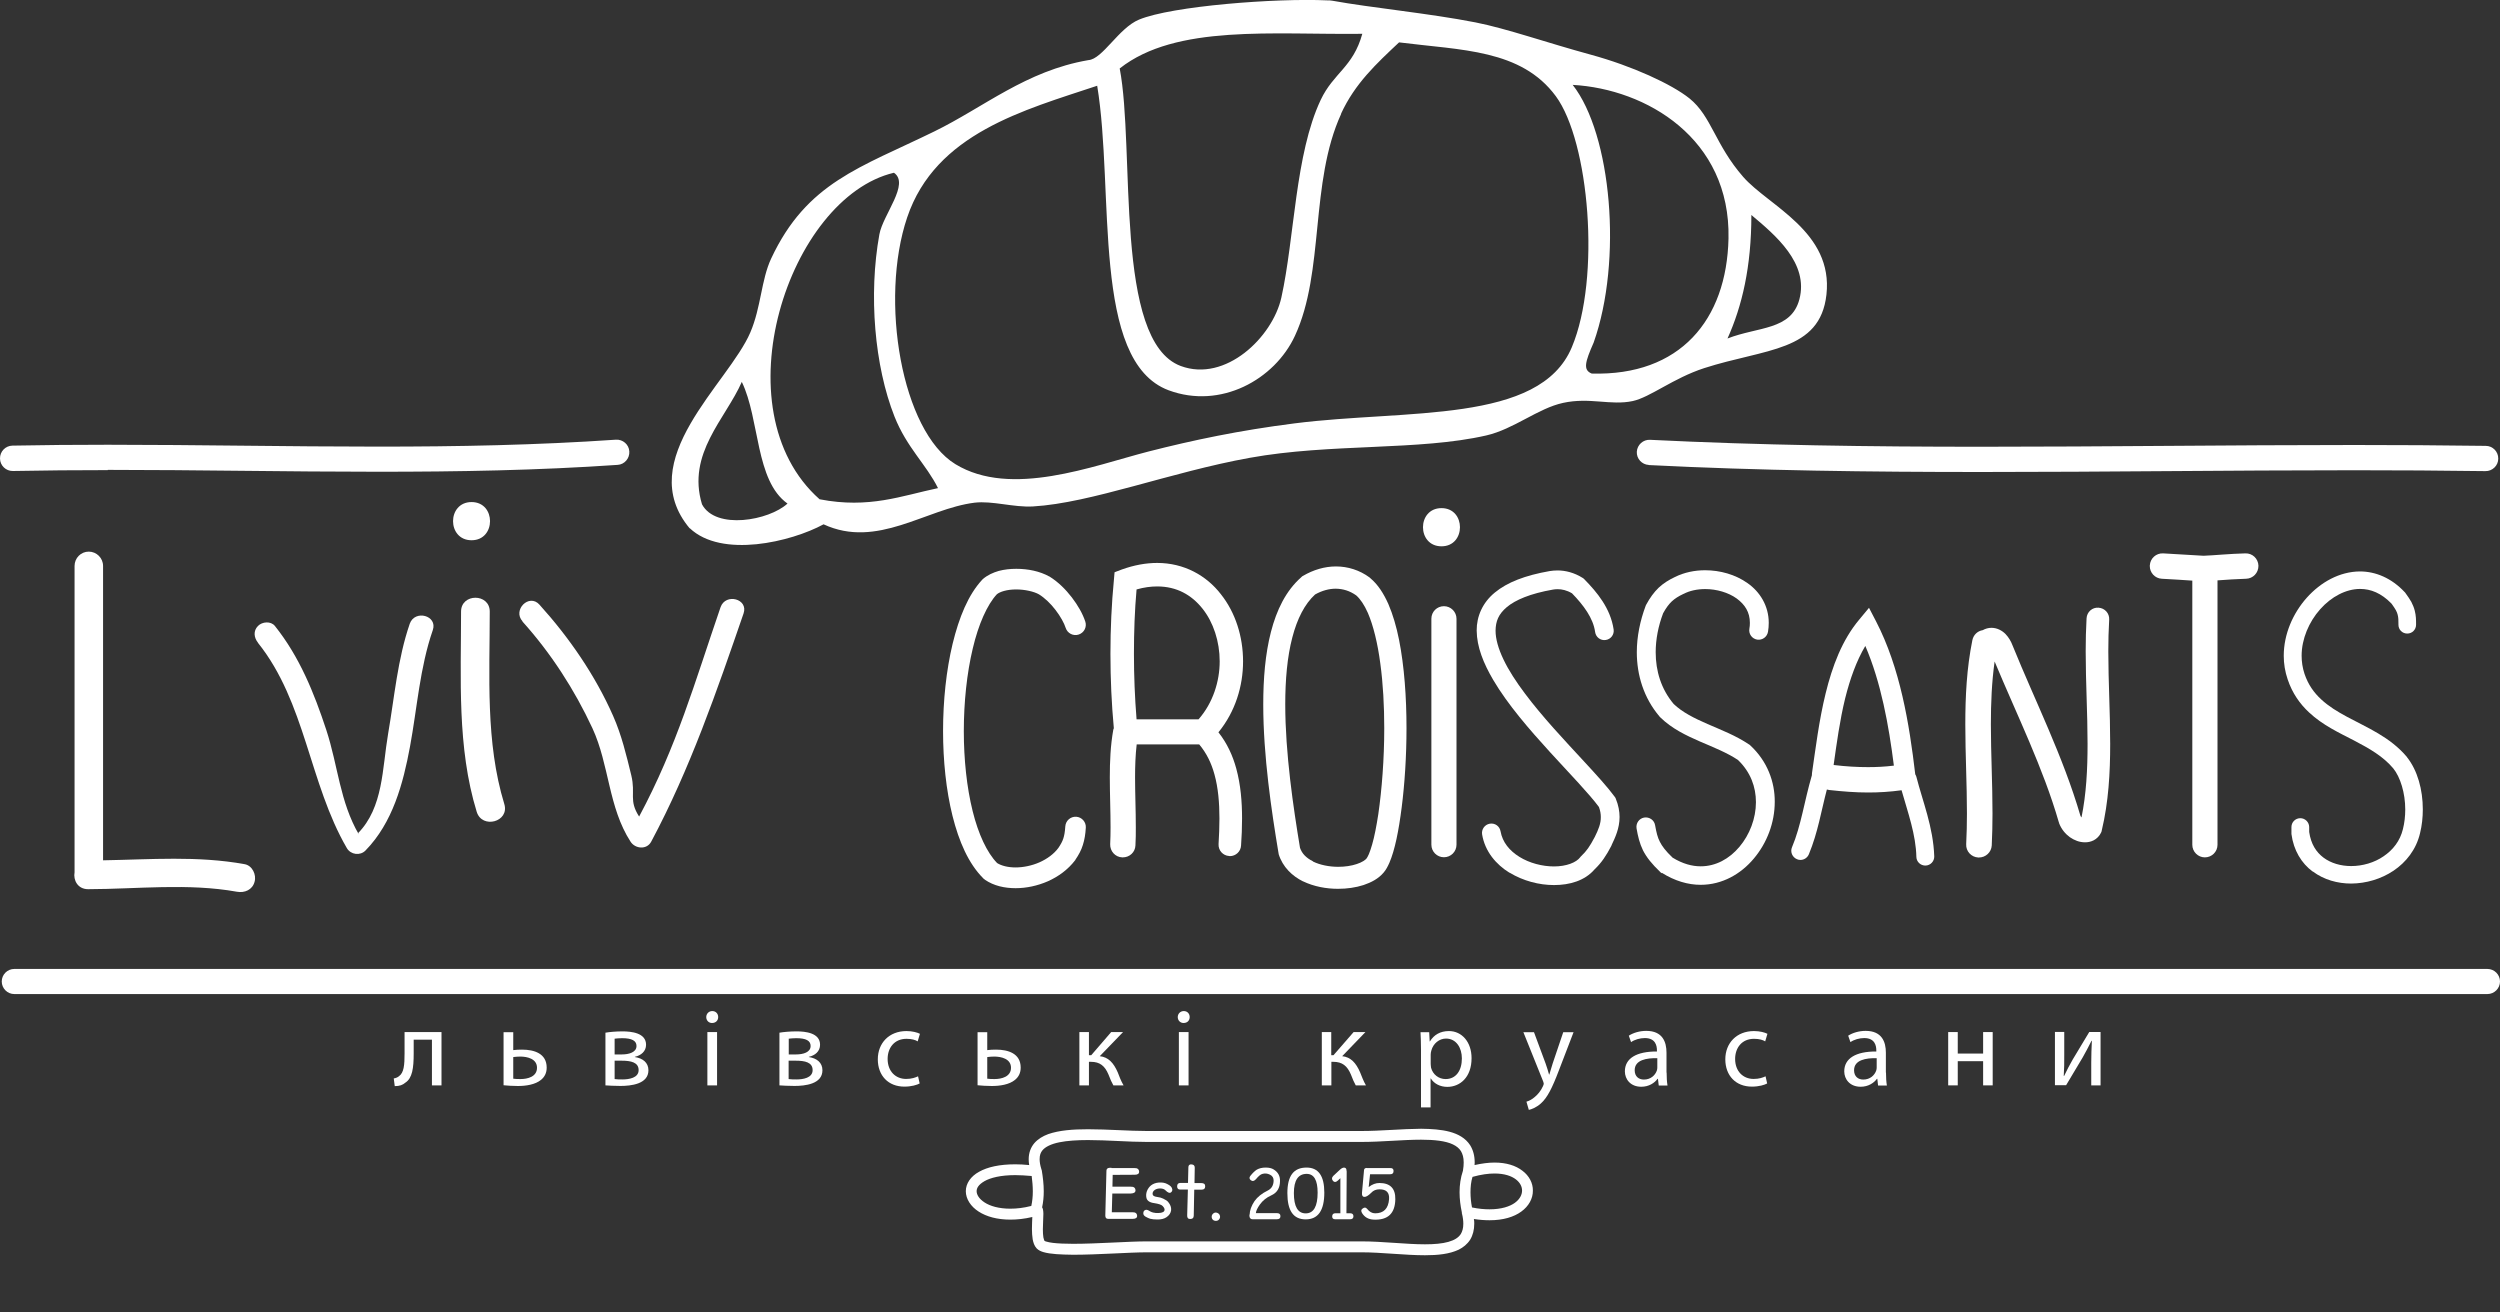 <svg width="40" height="21" viewBox="0 0 40 21" fill="none" xmlns="http://www.w3.org/2000/svg">
<rect x="0" y="0" width="40" height="21" fill="#333333" stroke="none"/>
<g clip-path="url(#clip0_994_6226)">
<path fill-rule="evenodd" clip-rule="evenodd" d="M4.128 10.286C4.889 11.236 4.947 12.533 5.549 13.569C5.611 13.676 5.762 13.696 5.848 13.608C6.283 13.163 6.45 12.539 6.56 11.946C6.675 11.324 6.717 10.681 6.925 10.081C7.005 9.848 6.637 9.749 6.556 9.98C6.361 10.546 6.311 11.153 6.21 11.739C6.114 12.296 6.136 12.916 5.726 13.334C5.732 13.336 5.738 13.346 5.742 13.352C5.436 12.825 5.41 12.258 5.221 11.68C5.025 11.085 4.792 10.508 4.398 10.015C4.333 9.934 4.195 9.946 4.128 10.015C4.048 10.095 4.064 10.204 4.128 10.284V10.286Z" fill="white"/>
<path fill-rule="evenodd" clip-rule="evenodd" d="M7.377 9.787C7.377 10.852 7.311 11.958 7.627 12.988C7.713 13.27 8.156 13.149 8.069 12.865C7.766 11.874 7.836 10.809 7.836 9.785C7.836 9.49 7.377 9.49 7.377 9.785V9.787Z" fill="white"/>
<path fill-rule="evenodd" clip-rule="evenodd" d="M11.036 8.455C10.117 7.361 11.658 6.134 12.006 5.317C12.177 4.917 12.179 4.478 12.338 4.138C12.909 2.917 13.762 2.684 14.947 2.104C15.742 1.716 16.416 1.133 17.414 0.962C17.641 0.947 17.898 0.449 18.224 0.314C18.747 0.096 20.413 -0.032 21.236 0.006C21.264 0.006 21.294 0.006 21.32 0.012C21.942 0.125 22.867 0.213 23.606 0.358C24.109 0.457 24.744 0.682 25.453 0.875C26.116 1.056 26.746 1.346 27.032 1.575C27.384 1.859 27.44 2.313 27.891 2.83C28.297 3.295 29.335 3.706 29.223 4.715C29.12 5.629 28.243 5.575 27.267 5.89C26.772 6.051 26.402 6.357 26.123 6.417C25.77 6.492 25.435 6.353 25.01 6.446C24.61 6.532 24.221 6.866 23.781 6.967C22.707 7.214 21.288 7.091 19.997 7.325C18.725 7.554 17.458 8.049 16.529 8.103C16.219 8.121 15.877 8.009 15.593 8.043C14.814 8.14 14.036 8.787 13.177 8.389C12.658 8.671 11.547 8.936 11.036 8.451V8.455ZM17.915 1.094C18.164 2.386 17.818 5.456 18.892 5.856C19.608 6.122 20.361 5.395 20.502 4.76C20.715 3.794 20.721 2.47 21.131 1.599C21.337 1.163 21.648 1.078 21.797 0.541C20.379 0.559 18.816 0.384 17.917 1.094H17.915ZM21.459 1.821C20.954 2.921 21.196 4.345 20.719 5.373C20.395 6.073 19.53 6.554 18.697 6.244C17.456 5.78 17.834 3.058 17.555 1.372C16.392 1.76 14.969 2.132 14.515 3.478C14.068 4.8 14.426 6.902 15.287 7.427C16.176 7.969 17.484 7.454 18.377 7.224C19.085 7.043 19.83 6.886 20.713 6.774C22.503 6.546 24.634 6.786 25.149 5.556C25.616 4.444 25.427 2.263 24.893 1.539C24.338 0.787 23.383 0.805 22.385 0.678C22.023 1.018 21.679 1.336 21.457 1.819L21.459 1.821ZM25.499 5.48C25.36 5.796 25.326 5.919 25.467 5.977C26.881 6.017 27.627 5.12 27.656 3.816C27.69 2.215 26.34 1.424 25.163 1.358C25.783 2.148 25.964 4.164 25.499 5.48ZM27.64 5.416C28.13 5.224 28.657 5.287 28.79 4.79C28.943 4.211 28.406 3.762 28.022 3.44C28.022 4.269 27.873 4.899 27.64 5.416ZM13.117 7.989C13.907 8.142 14.426 7.932 15.008 7.81C14.82 7.431 14.509 7.162 14.312 6.665C13.992 5.856 13.895 4.715 14.07 3.75C14.128 3.432 14.561 2.941 14.303 2.764C12.624 3.16 11.493 6.554 13.114 7.989H13.117ZM11.232 8.069C11.451 8.482 12.304 8.329 12.6 8.057C12.082 7.689 12.159 6.711 11.869 6.11C11.61 6.701 10.986 7.256 11.232 8.069Z" fill="white"/>
<path fill-rule="evenodd" clip-rule="evenodd" d="M26.38 7.439C26.27 7.433 26.183 7.339 26.189 7.228C26.195 7.118 26.29 7.031 26.4 7.037C28.157 7.124 29.927 7.148 31.701 7.148C33.687 7.148 35.678 7.12 37.668 7.12C38.37 7.12 39.072 7.124 39.773 7.134C39.883 7.134 39.974 7.226 39.972 7.339C39.972 7.449 39.879 7.54 39.766 7.538C39.068 7.528 38.368 7.524 37.668 7.524C35.683 7.524 33.691 7.552 31.701 7.552C29.923 7.552 28.146 7.53 26.38 7.441V7.439Z" fill="white"/>
<path fill-rule="evenodd" clip-rule="evenodd" d="M1.724 7.522C1.217 7.522 0.712 7.526 0.207 7.536C0.095 7.538 0.002 7.45 3.36211e-05 7.337C-0.002 7.224 0.087 7.132 0.199 7.13C0.706 7.12 1.215 7.116 1.724 7.116C3.165 7.116 4.607 7.146 6.043 7.146C7.321 7.146 8.592 7.122 9.854 7.035C9.964 7.027 10.063 7.112 10.069 7.222C10.077 7.333 9.992 7.432 9.882 7.438C8.606 7.526 7.325 7.548 6.043 7.548C4.603 7.548 3.161 7.518 1.724 7.518V7.522Z" fill="white"/>
<path fill-rule="evenodd" clip-rule="evenodd" d="M0.229 15.905C0.118 15.905 0.028 15.814 0.028 15.704C0.028 15.593 0.118 15.503 0.229 15.503H39.798C39.909 15.503 40 15.593 40 15.704C40 15.814 39.909 15.905 39.798 15.905H0.229Z" fill="white"/>
<path fill-rule="evenodd" clip-rule="evenodd" d="M7.064 16.513V17.366H6.911V16.635H6.619V16.853C6.619 17.092 6.597 17.251 6.485 17.323C6.442 17.36 6.394 17.378 6.316 17.378L6.3 17.255C6.33 17.251 6.364 17.237 6.384 17.219C6.463 17.162 6.473 17.042 6.473 16.853V16.513H7.064Z" fill="white"/>
<path fill-rule="evenodd" clip-rule="evenodd" d="M8.212 16.513V16.802C8.248 16.796 8.307 16.794 8.353 16.794C8.546 16.794 8.747 16.855 8.747 17.082C8.747 17.17 8.711 17.233 8.657 17.277C8.564 17.355 8.411 17.376 8.287 17.376C8.2 17.376 8.122 17.37 8.057 17.364V16.515H8.21L8.212 16.513ZM8.212 17.259C8.242 17.263 8.277 17.265 8.327 17.265C8.444 17.265 8.592 17.227 8.592 17.084C8.592 16.941 8.438 16.905 8.323 16.905C8.283 16.905 8.246 16.909 8.212 16.913V17.259Z" fill="white"/>
<path fill-rule="evenodd" clip-rule="evenodd" d="M9.687 16.523C9.747 16.512 9.858 16.502 9.958 16.502C10.101 16.502 10.337 16.525 10.337 16.716C10.337 16.822 10.256 16.887 10.158 16.909V16.913C10.282 16.931 10.375 17.001 10.375 17.124C10.375 17.347 10.093 17.375 9.926 17.375C9.832 17.375 9.733 17.369 9.687 17.366V16.523ZM9.834 17.265C9.878 17.271 9.91 17.271 9.958 17.271C10.063 17.271 10.218 17.247 10.218 17.122C10.218 16.997 10.095 16.971 9.946 16.971H9.834V17.263V17.265ZM9.834 16.871H9.95C10.065 16.871 10.184 16.836 10.184 16.736C10.184 16.651 10.109 16.611 9.954 16.611C9.904 16.611 9.872 16.615 9.834 16.619V16.871Z" fill="white"/>
<path fill-rule="evenodd" clip-rule="evenodd" d="M11.491 16.273C11.491 16.326 11.454 16.368 11.392 16.368C11.338 16.368 11.3 16.326 11.3 16.273C11.3 16.221 11.34 16.177 11.396 16.177C11.453 16.177 11.491 16.219 11.491 16.273ZM11.318 17.366V16.513H11.473V17.366H11.318Z" fill="white"/>
<path fill-rule="evenodd" clip-rule="evenodd" d="M12.471 16.523C12.532 16.512 12.642 16.502 12.743 16.502C12.886 16.502 13.121 16.525 13.121 16.716C13.121 16.822 13.041 16.887 12.942 16.909V16.913C13.067 16.931 13.159 17.001 13.159 17.124C13.159 17.347 12.878 17.375 12.711 17.375C12.616 17.375 12.518 17.369 12.471 17.366V16.523ZM12.618 17.265C12.663 17.271 12.695 17.271 12.743 17.271C12.848 17.271 13.002 17.247 13.002 17.122C13.002 16.997 12.88 16.971 12.731 16.971H12.618V17.263V17.265ZM12.62 16.871H12.737C12.852 16.871 12.97 16.836 12.97 16.736C12.97 16.651 12.896 16.611 12.741 16.611C12.691 16.611 12.659 16.615 12.62 16.619V16.871Z" fill="white"/>
<path fill-rule="evenodd" clip-rule="evenodd" d="M14.715 17.335C14.675 17.358 14.584 17.386 14.47 17.386C14.212 17.386 14.045 17.209 14.045 16.949C14.045 16.69 14.224 16.497 14.504 16.497C14.596 16.497 14.677 16.519 14.719 16.541L14.683 16.662C14.647 16.639 14.588 16.621 14.504 16.621C14.309 16.621 14.202 16.766 14.202 16.943C14.202 17.14 14.329 17.263 14.498 17.263C14.586 17.263 14.645 17.241 14.689 17.221L14.715 17.337V17.335Z" fill="white"/>
<path fill-rule="evenodd" clip-rule="evenodd" d="M15.796 16.513V16.802C15.832 16.796 15.891 16.794 15.937 16.794C16.13 16.794 16.331 16.855 16.331 17.082C16.331 17.17 16.295 17.233 16.241 17.277C16.148 17.355 15.995 17.376 15.87 17.376C15.784 17.376 15.706 17.37 15.641 17.364V16.515H15.794L15.796 16.513ZM15.796 17.259C15.826 17.263 15.86 17.265 15.911 17.265C16.027 17.265 16.176 17.227 16.176 17.084C16.176 16.941 16.021 16.905 15.907 16.905C15.866 16.905 15.83 16.909 15.796 16.913V17.259Z" fill="white"/>
<path fill-rule="evenodd" clip-rule="evenodd" d="M17.423 16.513V16.883H17.46L17.779 16.513H17.969L17.596 16.899C17.733 16.913 17.818 17.006 17.884 17.158C17.906 17.215 17.936 17.297 17.977 17.366H17.814C17.792 17.329 17.761 17.261 17.735 17.191C17.677 17.054 17.598 16.989 17.454 16.989H17.423V17.366H17.27V16.513H17.423Z" fill="white"/>
<path fill-rule="evenodd" clip-rule="evenodd" d="M19.035 16.273C19.035 16.326 18.999 16.368 18.937 16.368C18.883 16.368 18.844 16.326 18.844 16.273C18.844 16.221 18.884 16.177 18.941 16.177C18.997 16.177 19.035 16.219 19.035 16.273ZM18.862 17.366V16.513H19.017V17.366H18.862Z" fill="white"/>
<path fill-rule="evenodd" clip-rule="evenodd" d="M21.3 16.513V16.883H21.336L21.658 16.513H21.847L21.475 16.899C21.612 16.913 21.696 17.006 21.762 17.158C21.785 17.215 21.815 17.297 21.855 17.366H21.692C21.67 17.329 21.64 17.261 21.614 17.191C21.555 17.054 21.477 16.989 21.332 16.989H21.302V17.366H21.149V16.513H21.302H21.3Z" fill="white"/>
<path fill-rule="evenodd" clip-rule="evenodd" d="M22.736 16.792C22.736 16.684 22.732 16.595 22.728 16.515H22.867L22.875 16.662H22.879C22.943 16.557 23.044 16.497 23.183 16.497C23.39 16.497 23.545 16.672 23.545 16.931C23.545 17.239 23.358 17.39 23.157 17.39C23.044 17.39 22.945 17.34 22.893 17.255H22.889V17.718H22.736V16.794V16.792ZM22.891 17.02C22.891 17.042 22.895 17.064 22.897 17.084C22.925 17.191 23.018 17.265 23.13 17.265C23.295 17.265 23.39 17.13 23.39 16.935C23.39 16.764 23.299 16.617 23.136 16.617C23.03 16.617 22.931 16.694 22.901 16.81C22.895 16.831 22.891 16.853 22.891 16.875V17.022V17.02Z" fill="white"/>
<path fill-rule="evenodd" clip-rule="evenodd" d="M24.543 16.513L24.73 17.017C24.75 17.074 24.771 17.14 24.785 17.193H24.789C24.805 17.142 24.823 17.076 24.843 17.015L25.012 16.515H25.177L24.944 17.122C24.833 17.414 24.756 17.565 24.652 17.657C24.575 17.724 24.501 17.75 24.461 17.758L24.423 17.627C24.461 17.615 24.513 17.591 24.557 17.551C24.6 17.516 24.652 17.458 24.688 17.378C24.694 17.361 24.7 17.349 24.7 17.341C24.7 17.333 24.696 17.319 24.69 17.301L24.374 16.515H24.543V16.513Z" fill="white"/>
<path fill-rule="evenodd" clip-rule="evenodd" d="M26.666 17.162C26.666 17.237 26.67 17.309 26.68 17.368H26.54L26.527 17.261H26.521C26.473 17.327 26.383 17.388 26.26 17.388C26.087 17.388 25.998 17.267 25.998 17.142C25.998 16.935 26.181 16.822 26.511 16.824V16.806C26.511 16.736 26.491 16.609 26.318 16.609C26.24 16.609 26.155 16.633 26.097 16.674L26.061 16.571C26.131 16.525 26.234 16.494 26.34 16.494C26.602 16.494 26.664 16.672 26.664 16.843V17.162H26.666ZM26.517 16.931C26.348 16.927 26.155 16.957 26.155 17.124C26.155 17.225 26.222 17.273 26.302 17.273C26.413 17.273 26.483 17.203 26.509 17.13C26.515 17.114 26.517 17.096 26.517 17.08V16.931Z" fill="white"/>
<path fill-rule="evenodd" clip-rule="evenodd" d="M28.275 17.335C28.235 17.358 28.145 17.386 28.03 17.386C27.772 17.386 27.605 17.209 27.605 16.949C27.605 16.69 27.785 16.497 28.064 16.497C28.157 16.497 28.237 16.519 28.279 16.541L28.243 16.662C28.207 16.639 28.149 16.621 28.064 16.621C27.869 16.621 27.762 16.766 27.762 16.943C27.762 17.14 27.889 17.263 28.058 17.263C28.147 17.263 28.205 17.241 28.249 17.221L28.275 17.337V17.335Z" fill="white"/>
<path fill-rule="evenodd" clip-rule="evenodd" d="M30.176 17.162C30.176 17.237 30.18 17.309 30.19 17.368H30.049L30.037 17.261H30.031C29.983 17.327 29.892 17.388 29.77 17.388C29.597 17.388 29.508 17.267 29.508 17.142C29.508 16.935 29.691 16.822 30.021 16.824V16.806C30.021 16.736 30.001 16.609 29.828 16.609C29.75 16.609 29.665 16.633 29.607 16.674L29.571 16.571C29.641 16.525 29.744 16.494 29.85 16.494C30.112 16.494 30.174 16.672 30.174 16.843V17.162H30.176ZM30.027 16.931C29.858 16.927 29.665 16.957 29.665 17.124C29.665 17.225 29.732 17.273 29.812 17.273C29.923 17.273 29.993 17.203 30.019 17.13C30.025 17.114 30.027 17.096 30.027 17.08V16.931Z" fill="white"/>
<path fill-rule="evenodd" clip-rule="evenodd" d="M31.324 16.513V16.857H31.73V16.513H31.883V17.366H31.73V16.979H31.324V17.366H31.171V16.513H31.324Z" fill="white"/>
<path fill-rule="evenodd" clip-rule="evenodd" d="M33.028 16.512V16.873C33.028 17.009 33.028 17.094 33.02 17.215H33.026C33.076 17.112 33.106 17.052 33.163 16.953L33.428 16.512H33.609V17.366H33.46V17.003C33.46 16.865 33.464 16.792 33.47 16.653H33.464C33.41 16.762 33.372 16.83 33.324 16.917C33.243 17.05 33.148 17.213 33.058 17.363H32.879V16.511H33.026L33.028 16.512Z" fill="white"/>
<path fill-rule="evenodd" clip-rule="evenodd" d="M16.666 18.74V18.75C16.666 18.75 16.666 18.756 16.664 18.758C16.666 18.752 16.666 18.746 16.666 18.74Z" fill="white"/>
<path fill-rule="evenodd" clip-rule="evenodd" d="M23.39 19.416V19.412C23.39 19.412 23.388 19.401 23.388 19.395C23.388 19.406 23.39 19.414 23.394 19.422C23.392 19.42 23.392 19.418 23.39 19.416Z" fill="white"/>
<path fill-rule="evenodd" clip-rule="evenodd" d="M23.39 19.416V19.412C23.39 19.412 23.388 19.401 23.388 19.395C23.388 19.406 23.39 19.414 23.394 19.422C23.392 19.42 23.392 19.418 23.39 19.416Z" fill="white"/>
<path fill-rule="evenodd" clip-rule="evenodd" d="M16.666 18.75C16.666 18.75 16.666 18.756 16.664 18.758C16.666 18.752 16.666 18.746 16.666 18.74V18.75Z" fill="white"/>
<path fill-rule="evenodd" clip-rule="evenodd" d="M24.359 18.732C24.252 18.649 24.102 18.601 23.912 18.601C23.816 18.601 23.709 18.615 23.593 18.641C23.595 18.627 23.595 18.613 23.595 18.599C23.595 18.492 23.57 18.4 23.522 18.323C23.448 18.209 23.329 18.144 23.194 18.108C23.059 18.072 22.902 18.062 22.738 18.06C22.432 18.062 22.09 18.096 21.782 18.096H18.348C18.07 18.096 17.724 18.068 17.408 18.068C17.169 18.068 16.948 18.084 16.771 18.146C16.684 18.178 16.606 18.225 16.549 18.291C16.491 18.359 16.459 18.448 16.459 18.547C16.459 18.577 16.461 18.609 16.467 18.641C16.388 18.633 16.314 18.629 16.245 18.629C15.99 18.629 15.799 18.673 15.666 18.748C15.533 18.82 15.453 18.935 15.453 19.059C15.453 19.184 15.533 19.305 15.658 19.385C15.783 19.466 15.956 19.514 16.165 19.514C16.274 19.514 16.39 19.502 16.517 19.472C16.515 19.526 16.511 19.597 16.511 19.667C16.511 19.721 16.515 19.778 16.523 19.83C16.533 19.88 16.547 19.931 16.587 19.975C16.62 20.007 16.654 20.021 16.692 20.033C16.807 20.067 16.972 20.073 17.171 20.076C17.563 20.076 18.07 20.037 18.348 20.037H21.782C22.106 20.037 22.478 20.084 22.8 20.084C23.005 20.084 23.19 20.065 23.339 19.995C23.411 19.959 23.476 19.907 23.522 19.836C23.566 19.764 23.588 19.677 23.588 19.581C23.588 19.556 23.588 19.53 23.582 19.504C23.673 19.518 23.755 19.524 23.834 19.524C24.051 19.524 24.222 19.472 24.341 19.385C24.46 19.299 24.528 19.176 24.526 19.049C24.528 18.929 24.466 18.812 24.359 18.732ZM16.501 19.295C16.376 19.327 16.266 19.339 16.165 19.339C15.982 19.339 15.841 19.297 15.753 19.239C15.662 19.18 15.626 19.112 15.626 19.059C15.626 19.011 15.654 18.955 15.751 18.899C15.847 18.844 16.01 18.802 16.245 18.802C16.324 18.802 16.413 18.808 16.507 18.816C16.517 18.897 16.525 18.979 16.525 19.062C16.525 19.144 16.517 19.221 16.501 19.295ZM23.373 19.744C23.337 19.8 23.273 19.842 23.174 19.87C23.076 19.898 22.945 19.909 22.8 19.909C22.494 19.909 22.122 19.862 21.782 19.862H18.348C18.058 19.862 17.553 19.901 17.171 19.901C17.042 19.901 16.93 19.896 16.845 19.886C16.803 19.88 16.767 19.874 16.744 19.866C16.732 19.864 16.722 19.86 16.718 19.856C16.714 19.856 16.714 19.854 16.712 19.854C16.71 19.85 16.7 19.83 16.694 19.798C16.688 19.764 16.686 19.717 16.686 19.667C16.686 19.581 16.694 19.488 16.694 19.422C16.694 19.398 16.692 19.377 16.688 19.353C16.686 19.345 16.684 19.333 16.674 19.317C16.692 19.233 16.7 19.146 16.7 19.062C16.7 18.947 16.686 18.832 16.668 18.724C16.668 18.72 16.666 18.715 16.664 18.713C16.664 18.713 16.664 18.709 16.662 18.707C16.642 18.643 16.634 18.591 16.634 18.547C16.634 18.482 16.65 18.44 16.68 18.404C16.726 18.349 16.819 18.303 16.948 18.277C17.074 18.251 17.235 18.241 17.408 18.241C17.714 18.241 18.058 18.271 18.348 18.271H21.782C22.102 18.271 22.446 18.235 22.738 18.235C22.949 18.235 23.132 18.255 23.247 18.311C23.305 18.339 23.347 18.373 23.375 18.418C23.401 18.462 23.419 18.518 23.419 18.599C23.419 18.637 23.416 18.681 23.407 18.732C23.369 18.844 23.353 18.959 23.353 19.076C23.353 19.184 23.367 19.293 23.389 19.395C23.389 19.406 23.391 19.414 23.395 19.422C23.393 19.42 23.393 19.418 23.391 19.416C23.407 19.478 23.413 19.534 23.413 19.581C23.413 19.653 23.397 19.703 23.373 19.744ZM24.238 19.245C24.158 19.303 24.023 19.349 23.834 19.349C23.749 19.349 23.657 19.341 23.552 19.319C23.536 19.239 23.528 19.156 23.528 19.076C23.528 18.991 23.536 18.907 23.56 18.83C23.695 18.792 23.814 18.776 23.912 18.776C24.071 18.776 24.184 18.816 24.254 18.87C24.323 18.923 24.353 18.987 24.353 19.049C24.353 19.112 24.321 19.184 24.238 19.245Z" fill="white"/>
<path fill-rule="evenodd" clip-rule="evenodd" d="M4.073 14.109C4.039 14.237 3.915 14.29 3.792 14.268C3.007 14.127 2.203 14.225 1.41 14.227C1.243 14.227 1.17 14.082 1.193 13.956V9.055C1.193 8.928 1.295 8.826 1.42 8.826C1.545 8.826 1.649 8.928 1.649 9.055V13.765C2.406 13.752 3.164 13.69 3.915 13.827C4.037 13.849 4.106 13.996 4.073 14.109Z" fill="white"/>
<path fill-rule="evenodd" clip-rule="evenodd" d="M7.545 8.644C7.939 8.644 7.939 8.033 7.545 8.033C7.15 8.033 7.15 8.644 7.545 8.644Z" fill="white"/>
<path fill-rule="evenodd" clip-rule="evenodd" d="M8.359 9.944C8.815 10.451 9.191 11.033 9.479 11.652C9.749 12.236 9.733 12.918 10.089 13.467C10.163 13.582 10.348 13.6 10.419 13.467C11.04 12.306 11.469 11.057 11.897 9.815C11.978 9.582 11.61 9.484 11.529 9.715C11.113 10.926 10.831 11.934 10.226 13.065C10.056 12.801 10.173 12.708 10.101 12.407C10.022 12.083 9.946 11.763 9.811 11.457C9.525 10.807 9.105 10.198 8.63 9.673C8.465 9.49 8.196 9.761 8.361 9.942L8.359 9.944Z" fill="white"/>
<path fill-rule="evenodd" clip-rule="evenodd" d="M36.135 9.051C36.137 9.164 36.049 9.258 35.936 9.26C35.783 9.264 35.624 9.276 35.48 9.286V13.517C35.48 13.628 35.389 13.718 35.278 13.718C35.168 13.718 35.077 13.628 35.077 13.517V9.29C34.928 9.28 34.785 9.27 34.588 9.26C34.48 9.254 34.397 9.164 34.397 9.059V9.047C34.403 8.934 34.498 8.848 34.611 8.854C34.882 8.868 35.049 8.882 35.254 8.892H35.26C35.427 8.886 35.675 8.86 35.926 8.854C36.039 8.85 36.131 8.938 36.135 9.051Z" fill="white"/>
<path fill-rule="evenodd" clip-rule="evenodd" d="M15.753 14.07L15.741 14.062L15.731 14.052C15.496 13.817 15.343 13.465 15.24 13.054C15.138 12.644 15.089 12.171 15.089 11.698C15.089 11.211 15.14 10.725 15.242 10.3C15.345 9.876 15.492 9.516 15.715 9.276L15.721 9.27L15.727 9.264C15.802 9.2 15.888 9.162 15.979 9.135C16.069 9.111 16.164 9.101 16.26 9.101C16.449 9.101 16.636 9.139 16.789 9.224H16.793L16.797 9.228C16.932 9.312 17.051 9.431 17.149 9.558C17.246 9.685 17.322 9.817 17.365 9.946C17.393 10.033 17.345 10.125 17.258 10.153C17.172 10.181 17.079 10.133 17.051 10.047C17.027 9.97 16.966 9.86 16.888 9.759C16.811 9.658 16.715 9.566 16.624 9.51C16.546 9.465 16.399 9.431 16.26 9.431C16.19 9.431 16.121 9.439 16.065 9.455C16.013 9.469 15.973 9.489 15.95 9.508C15.796 9.673 15.655 9.988 15.564 10.377C15.47 10.769 15.421 11.236 15.421 11.698C15.421 12.149 15.468 12.598 15.562 12.976C15.653 13.346 15.793 13.644 15.954 13.809C16.021 13.851 16.125 13.879 16.248 13.879C16.371 13.879 16.51 13.851 16.632 13.797C16.755 13.742 16.862 13.664 16.934 13.567C16.974 13.507 16.997 13.465 17.013 13.416C17.029 13.368 17.039 13.31 17.045 13.221C17.051 13.131 17.129 13.062 17.22 13.068C17.31 13.074 17.379 13.153 17.373 13.243C17.367 13.346 17.353 13.434 17.326 13.519C17.3 13.604 17.258 13.68 17.206 13.756V13.761L17.202 13.764C17.087 13.915 16.932 14.026 16.767 14.1C16.6 14.173 16.421 14.211 16.25 14.211C16.073 14.211 15.9 14.173 15.759 14.076L15.753 14.07Z" fill="white"/>
<path fill-rule="evenodd" clip-rule="evenodd" d="M19.495 11.717C19.766 11.385 19.889 10.976 19.889 10.582C19.889 10.188 19.768 9.801 19.533 9.506C19.302 9.208 18.945 9.007 18.515 9.007C18.336 9.007 18.145 9.041 17.946 9.113L17.833 9.156L17.823 9.272C17.785 9.661 17.767 10.061 17.767 10.461C17.767 10.862 17.785 11.26 17.821 11.648V11.652C17.821 11.652 17.815 11.668 17.813 11.674C17.767 11.93 17.757 12.187 17.757 12.437C17.757 12.71 17.769 12.978 17.769 13.238C17.769 13.328 17.767 13.418 17.763 13.507C17.759 13.618 17.843 13.714 17.956 13.718H17.966C18.072 13.718 18.163 13.636 18.167 13.527C18.173 13.429 18.173 13.332 18.173 13.238C18.173 12.964 18.161 12.696 18.161 12.437C18.161 12.258 18.167 12.081 18.187 11.91H19.187C19.304 12.049 19.382 12.209 19.432 12.393C19.491 12.606 19.511 12.847 19.511 13.097C19.511 13.231 19.505 13.368 19.497 13.505C19.491 13.606 19.567 13.69 19.666 13.696C19.67 13.698 19.674 13.698 19.678 13.698C19.772 13.698 19.853 13.624 19.857 13.527C19.867 13.386 19.873 13.242 19.873 13.097C19.873 12.829 19.851 12.556 19.78 12.296C19.724 12.091 19.634 11.892 19.495 11.717ZM19.177 11.509H18.185C18.157 11.163 18.143 10.811 18.143 10.461C18.143 10.111 18.155 9.767 18.185 9.431C18.304 9.397 18.414 9.383 18.515 9.383C18.827 9.383 19.064 9.518 19.239 9.737C19.414 9.956 19.515 10.264 19.515 10.582C19.515 10.9 19.408 11.246 19.177 11.509Z" fill="white"/>
<path fill-rule="evenodd" clip-rule="evenodd" d="M20.85 14.103C20.677 14.018 20.522 13.873 20.458 13.664C20.458 13.664 20.458 13.66 20.458 13.658C20.458 13.65 20.454 13.644 20.454 13.636C20.345 12.98 20.212 12.097 20.212 11.272C20.212 10.86 20.244 10.463 20.335 10.111C20.425 9.761 20.574 9.451 20.822 9.234L20.834 9.222L20.848 9.214C21.013 9.117 21.194 9.063 21.375 9.063C21.564 9.063 21.753 9.121 21.914 9.24L21.918 9.244L21.922 9.248C22.049 9.353 22.139 9.498 22.214 9.665C22.286 9.832 22.343 10.027 22.385 10.238C22.469 10.662 22.504 11.159 22.504 11.65C22.504 12.099 22.475 12.541 22.427 12.918C22.379 13.296 22.317 13.604 22.23 13.805C22.204 13.863 22.178 13.914 22.139 13.96C22.055 14.06 21.94 14.119 21.816 14.161C21.691 14.201 21.552 14.221 21.409 14.221C21.22 14.221 21.023 14.185 20.848 14.101L20.85 14.103ZM21.009 13.785C21.119 13.839 21.268 13.869 21.411 13.869C21.52 13.869 21.624 13.853 21.707 13.825C21.789 13.799 21.848 13.759 21.868 13.732V13.73C21.87 13.728 21.886 13.704 21.902 13.666C21.918 13.628 21.936 13.575 21.954 13.513C21.991 13.386 22.023 13.219 22.053 13.026C22.109 12.638 22.148 12.147 22.148 11.652C22.148 11.296 22.129 10.938 22.085 10.616C22.043 10.296 21.974 10.011 21.886 9.807C21.828 9.675 21.761 9.58 21.699 9.526C21.596 9.453 21.488 9.421 21.373 9.419C21.266 9.419 21.152 9.449 21.041 9.512C20.876 9.663 20.755 9.898 20.677 10.2C20.596 10.508 20.564 10.878 20.564 11.27C20.564 12.053 20.693 12.918 20.8 13.565C20.832 13.658 20.898 13.726 21.007 13.781L21.009 13.785Z" fill="white"/>
<path fill-rule="evenodd" clip-rule="evenodd" d="M24.152 13.964C23.939 13.833 23.76 13.626 23.714 13.352C23.7 13.272 23.754 13.193 23.837 13.179C23.919 13.165 23.995 13.219 24.009 13.302C24.04 13.475 24.15 13.61 24.311 13.71C24.47 13.809 24.677 13.863 24.863 13.863C25.06 13.863 25.221 13.801 25.285 13.714L25.291 13.706L25.299 13.698C25.387 13.614 25.434 13.547 25.516 13.392C25.575 13.274 25.615 13.175 25.613 13.072C25.613 13.024 25.605 12.972 25.583 12.912C25.43 12.704 25.124 12.388 24.802 12.036C24.472 11.674 24.124 11.274 23.891 10.878C23.736 10.614 23.629 10.351 23.627 10.089C23.625 9.864 23.72 9.642 23.917 9.481C24.114 9.318 24.4 9.206 24.796 9.137C24.834 9.131 24.877 9.127 24.921 9.127C25.044 9.127 25.186 9.16 25.325 9.248L25.339 9.258L25.351 9.27C25.552 9.475 25.768 9.733 25.818 10.071C25.83 10.153 25.774 10.228 25.691 10.24C25.609 10.252 25.534 10.196 25.522 10.113C25.492 9.89 25.335 9.681 25.152 9.493C25.068 9.443 24.989 9.427 24.923 9.427C24.897 9.427 24.872 9.429 24.85 9.433C24.482 9.497 24.245 9.6 24.11 9.713C23.975 9.827 23.931 9.94 23.929 10.091C23.929 10.222 23.973 10.379 24.056 10.552C24.138 10.725 24.259 10.91 24.398 11.095C24.677 11.469 25.038 11.851 25.341 12.179C25.544 12.399 25.721 12.592 25.838 12.752L25.848 12.767L25.854 12.783C25.895 12.883 25.913 12.982 25.913 13.072C25.913 13.255 25.842 13.402 25.784 13.525V13.529C25.699 13.692 25.625 13.803 25.514 13.909C25.357 14.092 25.114 14.161 24.864 14.161C24.625 14.161 24.37 14.094 24.156 13.964H24.152Z" fill="white"/>
<path fill-rule="evenodd" clip-rule="evenodd" d="M26.588 13.972L26.576 13.964L26.566 13.954C26.433 13.827 26.346 13.72 26.288 13.606C26.232 13.491 26.207 13.38 26.185 13.256C26.171 13.173 26.226 13.095 26.306 13.081C26.389 13.067 26.467 13.121 26.481 13.201C26.503 13.322 26.521 13.399 26.558 13.469C26.592 13.537 26.648 13.614 26.761 13.722C26.922 13.821 27.073 13.861 27.211 13.861C27.451 13.861 27.668 13.743 27.831 13.549C27.994 13.356 28.095 13.095 28.095 12.835C28.095 12.592 28.01 12.354 27.807 12.159C27.632 12.043 27.419 11.958 27.199 11.864C26.978 11.767 26.751 11.66 26.564 11.477L26.558 11.471L26.553 11.465C26.298 11.165 26.189 10.799 26.189 10.435C26.189 10.184 26.242 9.93 26.33 9.695L26.334 9.685L26.338 9.677C26.399 9.564 26.463 9.476 26.539 9.403C26.616 9.331 26.702 9.278 26.799 9.232C26.948 9.158 27.115 9.124 27.282 9.124C27.521 9.124 27.767 9.192 27.962 9.331C28.157 9.468 28.3 9.691 28.3 9.966C28.3 10.013 28.296 10.061 28.288 10.109C28.273 10.192 28.197 10.246 28.115 10.234C28.032 10.22 27.976 10.143 27.99 10.061C27.996 10.029 27.998 9.997 27.998 9.966C27.998 9.795 27.919 9.673 27.787 9.576C27.654 9.48 27.465 9.425 27.284 9.425C27.157 9.425 27.034 9.451 26.938 9.502H26.936C26.851 9.542 26.797 9.578 26.749 9.622C26.702 9.667 26.66 9.721 26.61 9.812C26.533 10.015 26.491 10.228 26.491 10.435C26.491 10.737 26.578 11.025 26.779 11.264C26.918 11.397 27.107 11.491 27.32 11.584C27.535 11.678 27.771 11.767 27.986 11.912L27.996 11.918L28.004 11.926C28.278 12.179 28.398 12.511 28.396 12.829C28.396 13.165 28.27 13.489 28.062 13.736C27.855 13.984 27.555 14.157 27.211 14.157C27.008 14.157 26.795 14.095 26.588 13.964V13.972Z" fill="white"/>
<path fill-rule="evenodd" clip-rule="evenodd" d="M30.662 12.429C30.658 12.415 30.652 12.401 30.644 12.389C30.549 11.582 30.403 10.687 30.016 9.94L29.904 9.725L29.749 9.912C29.473 10.24 29.316 10.661 29.21 11.095C29.103 11.53 29.049 11.98 28.992 12.369C28.99 12.381 28.99 12.393 28.99 12.405C28.866 12.829 28.819 13.206 28.672 13.556C28.64 13.63 28.677 13.716 28.751 13.747C28.769 13.755 28.787 13.759 28.807 13.759C28.864 13.759 28.918 13.725 28.942 13.668C29.087 13.318 29.139 12.976 29.23 12.632C29.242 12.636 29.254 12.638 29.266 12.64C29.487 12.664 29.686 12.68 29.89 12.68C30.061 12.68 30.234 12.67 30.425 12.644C30.529 13.01 30.654 13.354 30.662 13.712C30.664 13.789 30.729 13.849 30.805 13.849H30.809C30.887 13.847 30.95 13.781 30.948 13.702C30.932 13.232 30.763 12.825 30.662 12.429ZM29.89 12.274C29.715 12.274 29.54 12.264 29.338 12.24C29.387 11.894 29.437 11.522 29.523 11.172C29.6 10.864 29.703 10.574 29.845 10.335C30.095 10.916 30.22 11.6 30.302 12.25C30.155 12.268 30.022 12.274 29.89 12.274Z" fill="white"/>
<path fill-rule="evenodd" clip-rule="evenodd" d="M33.763 11.902C33.763 12.366 33.737 12.831 33.628 13.288L33.624 13.306L33.616 13.324C33.592 13.376 33.546 13.421 33.499 13.445C33.451 13.469 33.405 13.477 33.361 13.477C33.27 13.477 33.191 13.445 33.119 13.396C33.047 13.344 32.984 13.27 32.946 13.173V13.167L32.942 13.159C32.691 12.288 32.278 11.457 31.914 10.584C31.868 10.91 31.854 11.248 31.854 11.59C31.854 12.056 31.88 12.533 31.88 13.016C31.88 13.185 31.876 13.356 31.868 13.527C31.862 13.636 31.771 13.72 31.663 13.72H31.652C31.54 13.714 31.453 13.62 31.459 13.507C31.467 13.344 31.471 13.181 31.471 13.016C31.471 12.549 31.445 12.071 31.445 11.59C31.445 11.141 31.467 10.691 31.558 10.242C31.576 10.157 31.64 10.097 31.721 10.083H31.723C31.765 10.059 31.814 10.045 31.864 10.045C31.956 10.045 32.035 10.091 32.087 10.143C32.139 10.198 32.176 10.26 32.202 10.33C32.566 11.226 33.008 12.099 33.286 13.05C33.29 13.06 33.296 13.07 33.304 13.079C33.381 12.702 33.401 12.306 33.401 11.902C33.401 11.419 33.371 10.92 33.371 10.421C33.371 10.244 33.375 10.067 33.385 9.892C33.391 9.791 33.477 9.715 33.576 9.723C33.676 9.729 33.753 9.813 33.747 9.914C33.737 10.081 33.733 10.25 33.733 10.421C33.733 10.906 33.763 11.403 33.763 11.902Z" fill="white"/>
<path fill-rule="evenodd" clip-rule="evenodd" d="M37.003 13.945C36.826 13.815 36.697 13.607 36.663 13.344V13.34V13.336C36.663 13.316 36.663 13.298 36.663 13.284C36.663 13.264 36.663 13.249 36.663 13.237V13.233C36.663 13.155 36.725 13.092 36.804 13.091C36.882 13.091 36.945 13.153 36.947 13.231V13.237C36.947 13.258 36.947 13.272 36.947 13.284C36.947 13.292 36.947 13.3 36.947 13.312C36.975 13.505 37.059 13.634 37.176 13.722C37.295 13.811 37.452 13.857 37.619 13.857C37.8 13.857 37.989 13.803 38.138 13.7C38.288 13.598 38.401 13.455 38.447 13.265C38.472 13.165 38.484 13.058 38.484 12.952C38.484 12.688 38.405 12.433 38.292 12.294C38.132 12.103 37.91 11.976 37.667 11.849C37.423 11.723 37.162 11.602 36.945 11.399C36.8 11.264 36.677 11.093 36.603 10.871C36.56 10.747 36.54 10.618 36.54 10.493C36.54 10.145 36.687 9.813 36.908 9.564C37.13 9.316 37.431 9.145 37.759 9.143C38.009 9.143 38.264 9.248 38.476 9.475L38.482 9.481L38.486 9.487C38.526 9.542 38.556 9.586 38.582 9.632C38.606 9.679 38.624 9.723 38.636 9.771C38.657 9.852 38.657 9.922 38.657 9.98C38.657 9.986 38.657 9.992 38.657 9.996C38.657 10.075 38.594 10.137 38.516 10.137C38.437 10.137 38.375 10.075 38.375 9.996V9.98C38.375 9.924 38.375 9.886 38.363 9.837C38.357 9.811 38.349 9.793 38.335 9.765C38.321 9.739 38.299 9.707 38.266 9.66C38.099 9.487 37.93 9.423 37.761 9.423C37.538 9.423 37.301 9.546 37.122 9.749C36.943 9.95 36.826 10.224 36.826 10.491C36.826 10.588 36.84 10.684 36.872 10.781C36.931 10.956 37.023 11.083 37.14 11.191C37.257 11.3 37.399 11.387 37.556 11.471C37.868 11.64 38.24 11.789 38.512 12.113V12.115C38.681 12.328 38.765 12.636 38.765 12.95C38.765 13.079 38.751 13.207 38.721 13.33C38.659 13.594 38.496 13.797 38.297 13.931C38.095 14.066 37.856 14.135 37.619 14.137C37.401 14.137 37.182 14.076 37.007 13.945H37.003Z" fill="white"/>
<path fill-rule="evenodd" clip-rule="evenodd" d="M22.902 13.515V9.9C22.902 9.787 22.992 9.699 23.103 9.699C23.214 9.699 23.304 9.79 23.304 9.9V13.515C23.304 13.626 23.214 13.716 23.103 13.716C22.992 13.716 22.902 13.626 22.902 13.515Z" fill="white"/>
<path fill-rule="evenodd" clip-rule="evenodd" d="M17.783 18.689H18.149C18.2 18.687 18.224 18.708 18.226 18.748C18.226 18.78 18.202 18.796 18.154 18.796C18.037 18.796 17.92 18.796 17.803 18.798L17.799 18.987H18.091C18.142 18.985 18.166 19.005 18.168 19.046C18.168 19.078 18.143 19.094 18.095 19.096H17.797L17.789 19.396H18.117C18.168 19.394 18.192 19.414 18.194 19.454C18.194 19.486 18.17 19.502 18.121 19.502H17.751C17.751 19.502 17.743 19.502 17.739 19.502H17.731C17.699 19.502 17.685 19.484 17.685 19.448L17.703 18.732C17.703 18.701 17.721 18.687 17.753 18.685C17.761 18.685 17.767 18.685 17.773 18.685C17.777 18.685 17.781 18.685 17.785 18.685L17.783 18.689Z" fill="white"/>
<path fill-rule="evenodd" clip-rule="evenodd" d="M18.482 19.407C18.561 19.413 18.609 19.403 18.627 19.377C18.641 19.355 18.633 19.329 18.603 19.297C18.583 19.275 18.538 19.261 18.468 19.25C18.396 19.241 18.353 19.212 18.343 19.166C18.335 19.13 18.337 19.096 18.351 19.057C18.367 19.017 18.39 18.987 18.418 18.965C18.452 18.939 18.492 18.925 18.538 18.921C18.591 18.917 18.635 18.923 18.673 18.943C18.724 18.967 18.752 18.995 18.756 19.027C18.76 19.047 18.752 19.066 18.736 19.078C18.715 19.094 18.685 19.084 18.645 19.043C18.625 19.023 18.595 19.015 18.555 19.015C18.512 19.017 18.48 19.031 18.46 19.053C18.442 19.073 18.438 19.094 18.444 19.116C18.45 19.134 18.474 19.146 18.518 19.152C18.552 19.156 18.583 19.164 18.611 19.178C18.649 19.196 18.677 19.214 18.691 19.232C18.727 19.275 18.742 19.319 18.738 19.363C18.732 19.41 18.707 19.446 18.663 19.476C18.627 19.5 18.581 19.512 18.522 19.512C18.472 19.512 18.432 19.508 18.402 19.5C18.384 19.494 18.359 19.484 18.331 19.468C18.307 19.454 18.293 19.436 18.293 19.416C18.293 19.391 18.299 19.375 18.315 19.365C18.335 19.351 18.357 19.355 18.384 19.371C18.414 19.391 18.446 19.403 18.478 19.405L18.482 19.407Z" fill="white"/>
<path fill-rule="evenodd" clip-rule="evenodd" d="M19.062 18.631C19.098 18.631 19.116 18.649 19.116 18.683C19.116 18.774 19.114 18.856 19.112 18.929H19.219C19.263 18.929 19.283 18.945 19.283 18.981C19.283 19.017 19.263 19.035 19.221 19.035H19.108L19.1 19.448C19.1 19.486 19.08 19.504 19.042 19.504C19.009 19.504 18.993 19.484 18.995 19.446L19.006 19.033H18.881C18.851 19.033 18.834 19.015 18.834 18.981C18.834 18.947 18.851 18.927 18.885 18.927C18.925 18.927 18.965 18.927 19.008 18.927L19.014 18.677C19.014 18.645 19.03 18.629 19.062 18.629V18.631Z" fill="white"/>
<path fill-rule="evenodd" clip-rule="evenodd" d="M19.453 19.401H19.455C19.467 19.401 19.477 19.405 19.489 19.412C19.499 19.418 19.509 19.428 19.514 19.438C19.517 19.448 19.521 19.458 19.521 19.468V19.474C19.521 19.486 19.515 19.498 19.507 19.508C19.501 19.518 19.493 19.524 19.483 19.528C19.475 19.532 19.465 19.534 19.453 19.534H19.449C19.439 19.534 19.429 19.53 19.419 19.526C19.409 19.52 19.401 19.512 19.395 19.502C19.389 19.492 19.387 19.48 19.387 19.468C19.387 19.456 19.389 19.446 19.395 19.436C19.401 19.426 19.409 19.418 19.417 19.412C19.427 19.405 19.437 19.401 19.449 19.401H19.453Z" fill="white"/>
<path fill-rule="evenodd" clip-rule="evenodd" d="M19.994 19.436C19.996 19.365 20.022 19.293 20.072 19.218C20.12 19.15 20.191 19.094 20.283 19.049C20.344 19.019 20.376 18.967 20.378 18.89C20.378 18.846 20.36 18.814 20.318 18.794C20.277 18.774 20.237 18.77 20.193 18.784C20.167 18.792 20.134 18.82 20.096 18.866C20.068 18.898 20.04 18.905 20.012 18.883C19.988 18.862 19.986 18.84 20.004 18.816C20.044 18.766 20.078 18.734 20.108 18.715C20.147 18.693 20.193 18.681 20.251 18.681C20.305 18.681 20.348 18.691 20.38 18.712C20.448 18.754 20.483 18.816 20.48 18.898C20.479 19.009 20.432 19.084 20.344 19.124C20.263 19.16 20.203 19.21 20.159 19.271C20.118 19.329 20.096 19.375 20.094 19.41C20.207 19.41 20.318 19.41 20.43 19.41C20.468 19.41 20.487 19.426 20.487 19.458C20.487 19.492 20.468 19.508 20.43 19.508H20.042C20.006 19.508 19.988 19.484 19.99 19.434L19.994 19.436Z" fill="white"/>
<path fill-rule="evenodd" clip-rule="evenodd" d="M20.905 18.681C21.095 18.681 21.189 18.814 21.189 19.082C21.189 19.367 21.09 19.51 20.891 19.51C20.692 19.51 20.598 19.369 20.598 19.09C20.598 18.81 20.7 18.681 20.905 18.681ZM20.907 18.782C20.771 18.782 20.702 18.884 20.702 19.09C20.702 19.305 20.765 19.414 20.891 19.414C21.018 19.414 21.082 19.303 21.082 19.082C21.082 18.883 21.024 18.782 20.907 18.782Z" fill="white"/>
<path fill-rule="evenodd" clip-rule="evenodd" d="M21.547 18.74L21.543 19.412H21.601C21.637 19.412 21.655 19.428 21.655 19.46C21.655 19.492 21.637 19.508 21.603 19.508H21.363C21.331 19.508 21.315 19.494 21.315 19.464C21.315 19.428 21.333 19.412 21.367 19.412H21.446V18.851L21.408 18.887C21.374 18.919 21.345 18.919 21.323 18.887C21.305 18.863 21.309 18.838 21.333 18.814L21.438 18.716C21.466 18.69 21.492 18.677 21.516 18.683C21.537 18.688 21.545 18.706 21.545 18.738L21.547 18.74Z" fill="white"/>
<path fill-rule="evenodd" clip-rule="evenodd" d="M21.867 18.689H22.241C22.279 18.687 22.297 18.703 22.297 18.735C22.297 18.772 22.279 18.788 22.243 18.788H21.921L21.899 18.993C21.955 18.949 22.012 18.928 22.07 18.928C22.243 18.928 22.328 19.015 22.325 19.188C22.321 19.415 22.207 19.524 21.979 19.514C21.895 19.51 21.835 19.476 21.794 19.411C21.776 19.381 21.776 19.359 21.794 19.343C21.826 19.315 21.853 19.315 21.875 19.343C21.911 19.389 21.953 19.413 22.002 19.413C22.138 19.413 22.213 19.339 22.225 19.188C22.233 19.081 22.183 19.029 22.072 19.029C22.018 19.029 21.973 19.047 21.939 19.085C21.893 19.13 21.857 19.152 21.831 19.15C21.8 19.15 21.788 19.126 21.792 19.081L21.825 18.717C21.828 18.697 21.845 18.687 21.869 18.687L21.867 18.689Z" fill="white"/>
<path fill-rule="evenodd" clip-rule="evenodd" d="M23.064 8.741C23.458 8.741 23.458 8.13 23.064 8.13C22.669 8.13 22.669 8.741 23.064 8.741Z" fill="white"/>
</g>
<defs>
<clipPath id="clip0_994_6226">
<rect width="40" height="20.084" fill="white"/>
</clipPath>
</defs>
</svg>

